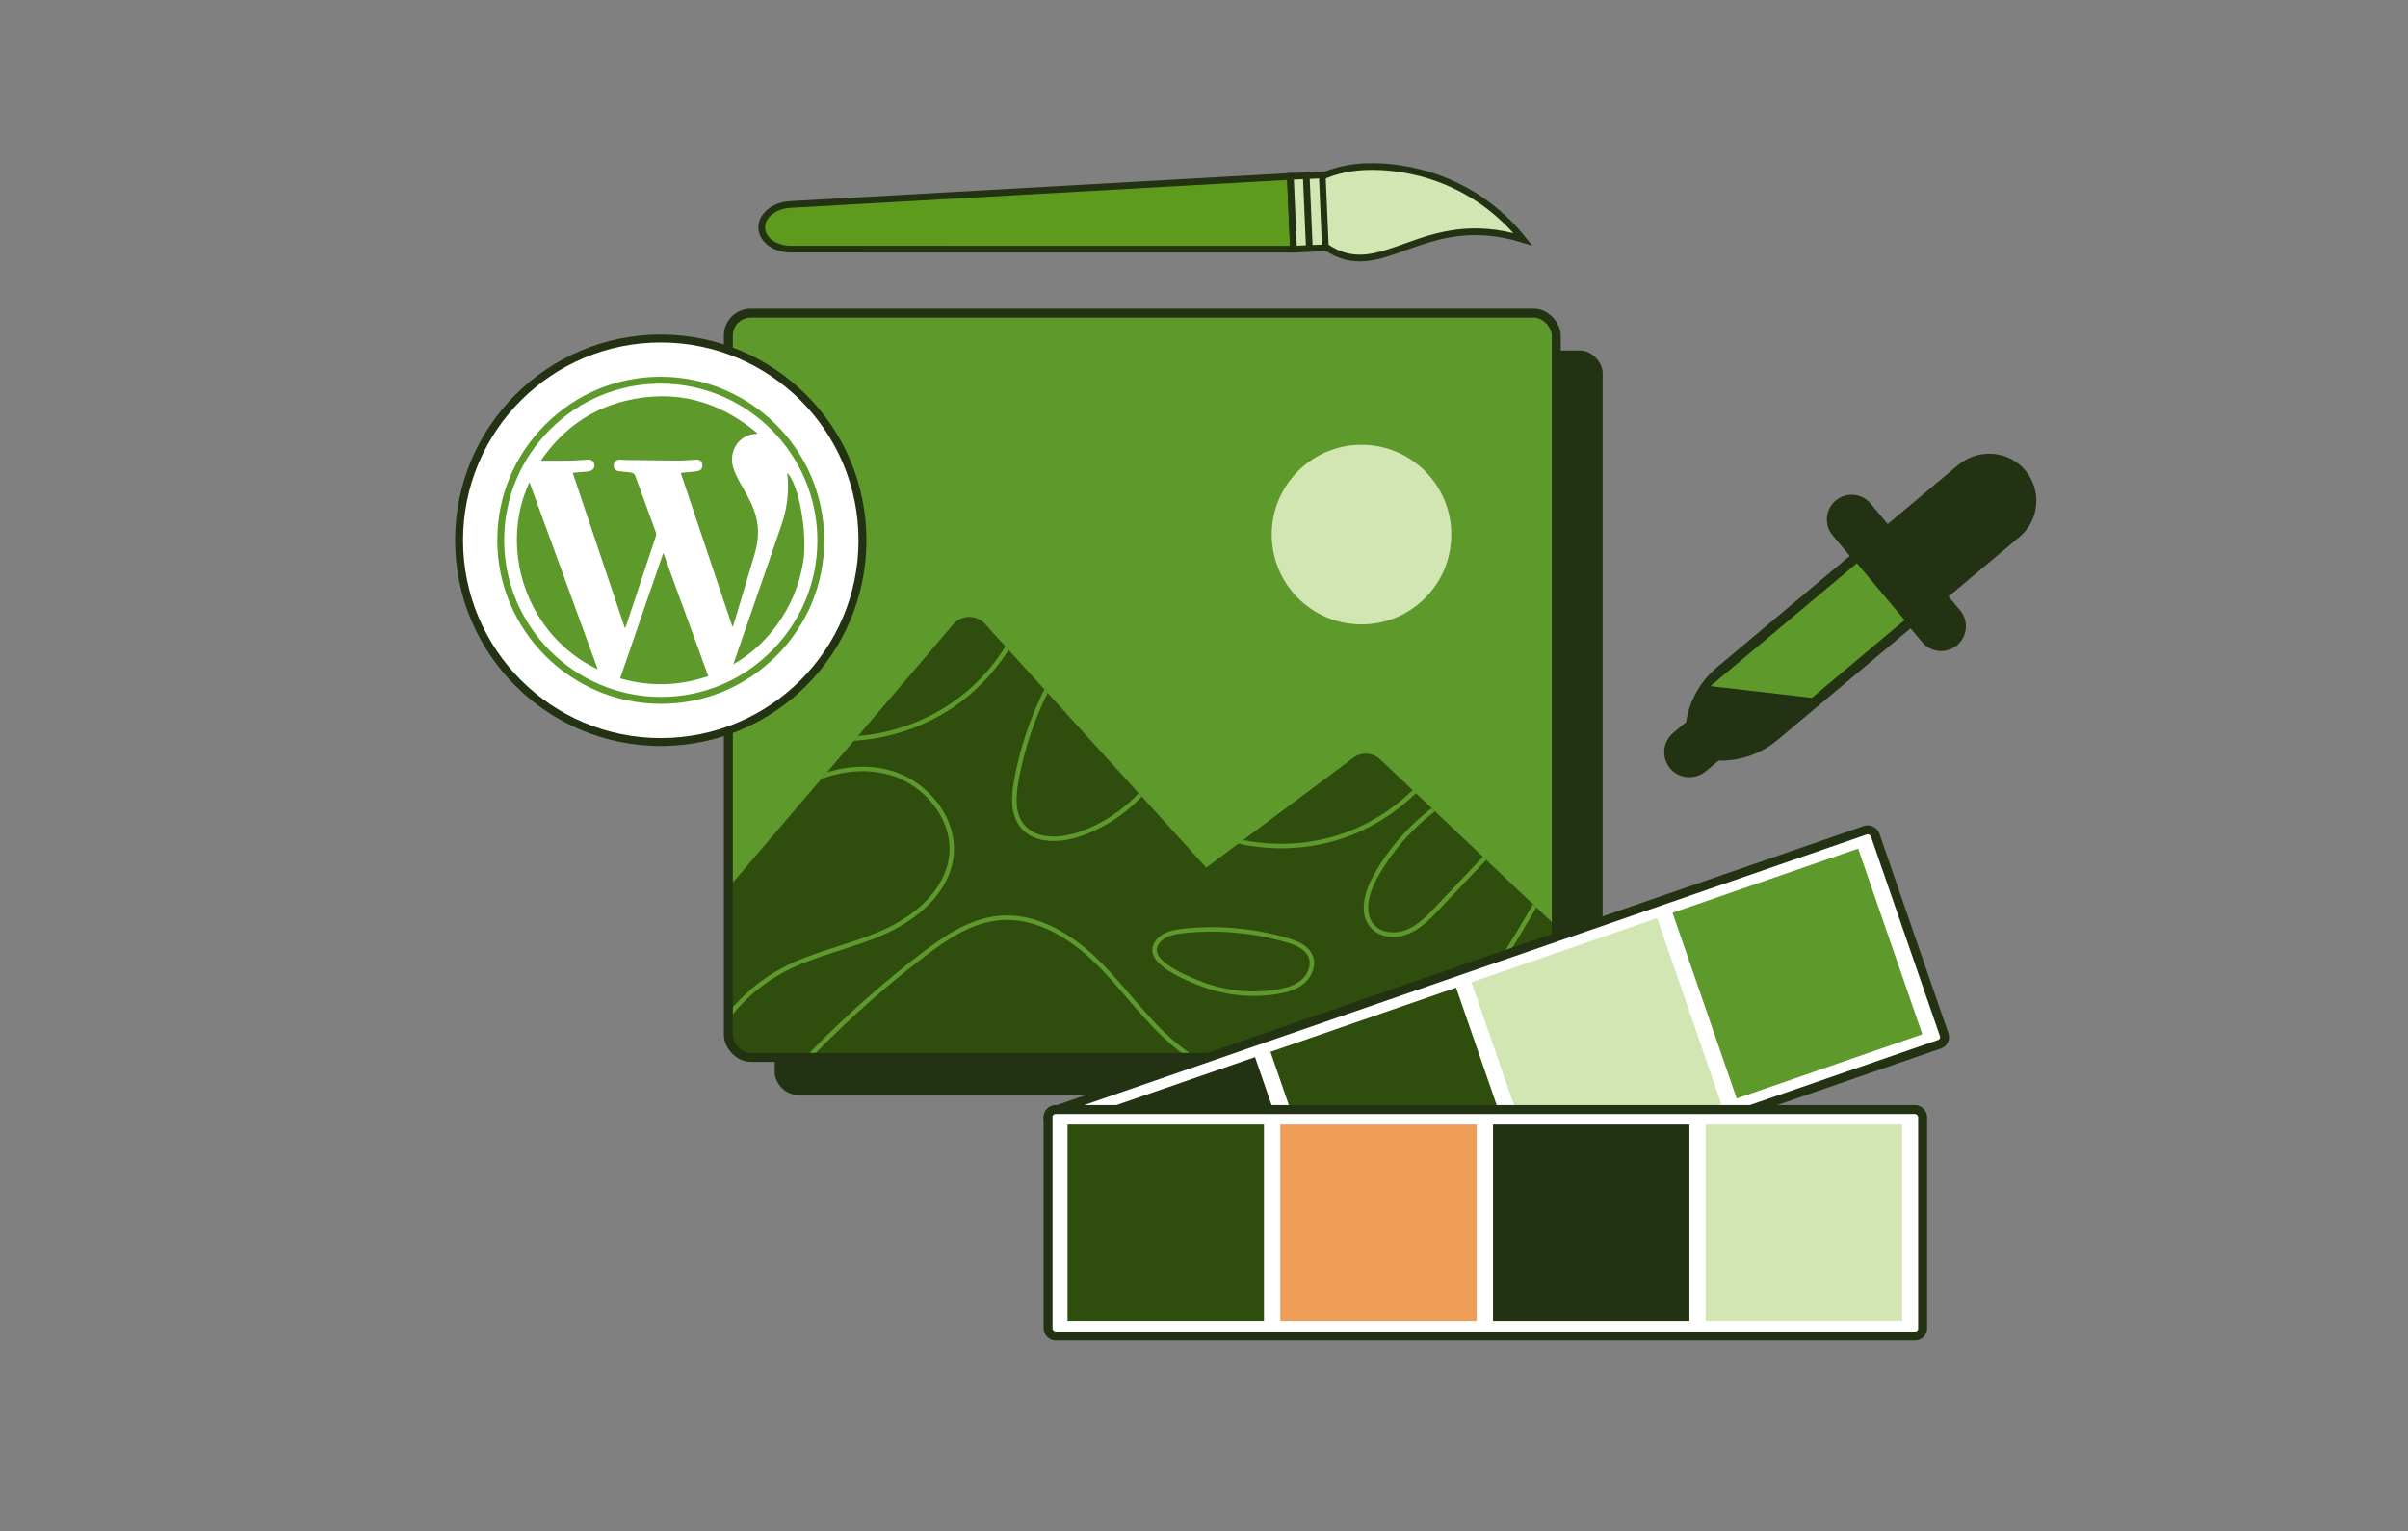<?xml version="1.0" encoding="UTF-8"?>
<svg xmlns="http://www.w3.org/2000/svg" xmlns:xlink="http://www.w3.org/1999/xlink" viewBox="0 0 1076 684">
  <rect x="0" y="0" width="1076" height="684" fill="#808080" stroke="none"/>
  <defs>
    <style>
      .cls-1, .cls-2, .cls-3 {
        fill: none;
      }

      .cls-4, .cls-5 {
        fill: #d1e6b3;
      }

      .cls-6 {
        fill: #5e992c;
      }

      .cls-2, .cls-7, .cls-8, .cls-9, .cls-5 {
        stroke: #233212;
      }

      .cls-2, .cls-7, .cls-8, .cls-9, .cls-5, .cls-3 {
        stroke-miterlimit: 10;
      }

      .cls-2, .cls-8 {
        stroke-width: 4px;
      }

      .cls-10 {
        fill: #ed9d55;
      }

      .cls-11 {
        fill: #2f4e0e;
      }

      .cls-7 {
        fill: #5e9b1c;
      }

      .cls-7, .cls-5 {
        stroke-width: 2.99px;
      }

      .cls-8, .cls-9 {
        fill: #fff;
      }

      .cls-9 {
        stroke-width: 3.54px;
      }

      .cls-12 {
        fill: #233212;
      }

      .cls-13 {
        clip-path: url(#clippath);
      }

      .cls-3 {
        stroke: #5e992c;
        stroke-width: 2px;
      }
    </style>
    <clipPath id="clippath">
      <path class="cls-1" d="M695.41,413.79v49.47c0,5.02-4.07,9.08-9.08,9.08h-351.78c-5.02,0-9.08-4.07-9.08-9.08v-66.69l100.53-117.71c3.67-4.29,10.28-4.4,14.08-.21l98.92,108.91,65.69-49.03c3.66-2.74,8.75-2.44,12.07.71l78.66,74.55Z"></path>
    </clipPath>
  </defs>
  <g id="Layer_13" data-name="Layer 13">
    <rect class="cls-12" x="346.17" y="156.59" width="369.95" height="332.46" rx="10" ry="10"></rect>
    <rect class="cls-6" x="325.46" y="139.89" width="369.95" height="332.46" rx="10" ry="10"></rect>
    <path class="cls-11" d="M695.41,413.79v49.47c0,5.02-4.07,9.08-9.08,9.08h-351.78c-5.02,0-9.08-4.07-9.08-9.08v-66.69l100.53-117.71c3.67-4.29,10.28-4.4,14.08-.21l98.92,108.91,65.69-49.03c3.66-2.74,8.75-2.44,12.07.71l78.66,74.55Z"></path>
    <g class="cls-13">
      <path class="cls-3" d="M365.42,329.36c22.53,2.96,46.15-3.4,64.16-17.26,18.01-13.86,30.19-35.07,33.09-57.61"></path>
      <path class="cls-3" d="M472.99,298.56c-9.24,15.37-15.66,32.44-18.84,50.1-1.24,6.9-1.77,14.73,2.59,20.22,5.69,7.16,16.76,6.74,25.43,3.83,17.14-5.74,31.7-18.8,39.26-35.22"></path>
      <path class="cls-3" d="M350.43,355.66c13.6-9.88,31.43-15.11,47.57-10.43,16.15,4.68,29.21,20.91,27.06,37.59-2.03,15.73-16,27.34-30.51,33.73-14.52,6.39-30.48,9.29-44.51,16.69-18.54,9.79-32.72,27.49-38.23,47.72"></path>
      <path class="cls-3" d="M337.52,498.9c21.96-26.66,46.95-50.83,74.32-71.89,10.42-8.01,21.88-15.85,34.97-16.95,16.59-1.39,32.17,8.4,43.99,20.12s21.34,25.74,34.11,36.42c28.16,23.54,71.42,26.96,102.93,8.12,50.88-30.42,61.97-103.9,112.03-135.66"></path>
      <path class="cls-3" d="M526.89,365.19c21.47,13.27,48.91,16.41,72.82,8.32,23.91-8.08,43.82-27.23,52.82-50.81"></path>
      <path class="cls-3" d="M652.6,353.83c-15.93,8.7-29.31,22.01-38.08,37.9-3.86,6.99-6.53,16.53-1,22.3,3.91,4.08,10.59,4.3,15.78,2.06s9.22-6.45,13.1-10.54c14.48-15.29,28.96-30.57,43.44-45.86"></path>
      <path class="cls-3" d="M570.65,443.04c4.13-.68,8.36-1.84,11.54-4.57s5.04-7.37,3.46-11.25c-1.67-4.09-6.3-5.99-10.54-7.23-14.96-4.38-30.78-5.79-46.29-4.14-3.92.42-8.14,1.18-10.86,4.04-8.4,8.83,11.37,16.6,17.12,18.97,11.18,4.59,23.63,6.14,35.56,4.17Z"></path>
    </g>
    <rect class="cls-2" x="325.46" y="139.89" width="369.95" height="332.46" rx="10" ry="10"></rect>
    <circle class="cls-4" cx="608.39" cy="238.8" r="40.12"></circle>
    <g>
      <path class="cls-12" d="M904.79,209.87c-7.6-8.8-21.02-9.55-29.93-2.07l-31.33,26.28-7.66-9.13c-1.96-2.34-4.69-3.66-7.51-3.91-2.83-.24-5.75.59-8.08,2.55-4.68,3.93-5.3,10.9-1.37,15.58l7.66,9.13-59.42,49.85c-3.69,3.1-6.75,6.81-9.08,10.94-2.33,4.14-3.91,8.68-4.64,13.45l-5.76,4.83c-2.38,2-3.73,4.78-3.98,7.64-.27,3.12.74,6.33,3.11,8.8,4.14,4.31,11.02,4.44,15.6.6l5.51-4.62c9.63.22,19.01-3.07,26.4-9.26l59.42-49.85,5.19,6.19c3.93,4.68,10.9,5.29,15.58,1.37,4.69-3.93,5.3-10.91,1.38-15.59l-5.19-6.19,31.69-26.59c4.47-3.74,7-8.96,7.47-14.34.49-5.49-1.17-11.15-5.06-15.66Z"></path>
      <polygon class="cls-6" points="829.74 251.58 851.05 276.99 809.64 311.73 764.26 306.5 829.74 251.58"></polygon>
    </g>
    <g>
      <rect class="cls-8" x="473.22" y="430.83" width="390.8" height="101.17" rx="3.34" ry="3.34" transform="translate(-120.59 244.85) rotate(-19.07)"></rect>
      <rect class="cls-12" x="489.77" y="484.18" width="87.77" height="87.77" transform="translate(-143.24 203.32) rotate(-19.07)"></rect>
      <rect class="cls-11" x="579.61" y="453.13" width="87.77" height="87.77" transform="translate(-128.16 230.97) rotate(-19.07)"></rect>
      <rect class="cls-4" x="669.45" y="422.08" width="87.77" height="87.77" transform="translate(-113.09 258.61) rotate(-19.07)"></rect>
      <rect class="cls-6" x="759.28" y="391.02" width="87.77" height="87.77" transform="translate(-98.01 286.26) rotate(-19.07)"></rect>
      <rect class="cls-8" x="468.32" y="495.64" width="390.8" height="101.17" rx="3.34" ry="3.34"></rect>
      <rect class="cls-11" x="477.03" y="502.34" width="87.77" height="87.77"></rect>
      <rect class="cls-10" x="572.09" y="502.34" width="87.77" height="87.77"></rect>
      <rect class="cls-12" x="667.14" y="502.34" width="87.77" height="87.77"></rect>
      <rect class="cls-4" x="762.2" y="502.34" width="87.77" height="87.77"></rect>
    </g>
    <circle class="cls-9" cx="295.26" cy="241.34" r="90.13"></circle>
  </g>
  <g id="clickerhand">
    <g>
      <path class="cls-6" d="M295.35,314.4s-.09,0-.14,0c-40.21-.07-72.96-32.83-73-73.02-.02-19.51,7.59-37.87,21.43-51.7,13.8-13.79,32.1-21.39,51.53-21.39.05,0,.09,0,.14,0,40.21.08,72.95,32.83,73,73.02.03,19.5-7.59,37.87-21.43,51.7-13.8,13.79-32.1,21.39-51.53,21.39ZM295.17,171.36c-18.61,0-36.14,7.27-49.36,20.49-13.26,13.25-20.55,30.84-20.53,49.52.05,38.5,31.42,69.88,69.93,69.95h.14c18.61,0,36.14-7.27,49.36-20.49,13.26-13.25,20.55-30.84,20.53-49.52-.05-38.5-31.42-69.88-69.93-69.95h-.14Z"></path>
      <g>
        <path class="cls-6" d="M255.87,211.2c2.05-.17,3.8-.31,5.54-.46.63-.06,1.27-.1,1.89-.24,1.62-.36,2.48-1.49,2.28-2.93-.19-1.42-1.18-2.3-2.8-2.25-2.76.1-5.51.4-8.27.45-4.19.08-8.39.02-12.84.02,9.29-13.58,21.69-22.79,37.63-26.7,22.03-5.4,41.68-.21,59.08,14.4-.26.19-.37.33-.47.33-7.6.12-12.81,7.88-10.07,15.73,1.09,3.12,2.8,6.05,4.46,8.94,2.26,3.92,4.38,7.87,5.52,12.29,1.42,5.51,1.03,10.99-.52,16.36-3.11,10.75-6.39,21.45-9.6,32.17-.06.19-.21.36-.41.69-7.72-22.95-15.38-45.76-23.12-68.78,1.89-.16,3.66-.31,5.42-.48.79-.08,1.6-.14,2.36-.34,1.42-.38,2.08-1.44,1.88-2.89-.2-1.42-1.09-2.22-2.49-2.18-2.71.07-5.41.4-8.11.4-7.7-.02-15.39-.16-23.09-.26-1.11-.01-2.23-.17-3.34-.14-1.46.04-2.39.97-2.54,2.36-.15,1.4.57,2.51,2.04,2.75,1.93.31,3.91.36,5.85.68.58.1,1.37.62,1.57,1.13,3.17,8.5,6.26,17.02,9.34,25.55.18.5.19,1.15.03,1.65-4.45,13.45-8.93,26.88-13.41,40.32-.06.19-.18.35-.43.85-7.82-23.26-15.54-46.23-23.34-69.42Z"></path>
        <path class="cls-6" d="M316.5,302.04c-13.04,4.42-26.08,4.79-39.4.99,6.41-18.63,12.79-37.16,19.29-56.05,6.77,18.53,13.41,36.73,20.11,55.06Z"></path>
        <path class="cls-6" d="M236.59,215.38c10.19,27.92,20.32,55.68,30.52,83.63-31.55-14.86-44.57-53.51-30.52-83.63Z"></path>
        <path class="cls-6" d="M327.7,296.7c1.25-3.65,2.44-7.15,3.65-10.64,5.97-17.23,12.01-34.44,17.9-51.71,2.55-7.47,3.41-15.2,2.54-23.1,5.34,5.34,9.06,27.4,7.16,39.51-3.51,22.36-17.81,38.53-31.25,45.93Z"></path>
      </g>
    </g>
    <g>
      <path class="cls-7" d="M353.74,111.28c-7.22.15-13.12-4.02-13.37-9.4-.23-5.38,5.31-10.04,12.49-10.52l223.7-12.57,1.4,32.52-224.22-.03Z"></path>
      <path class="cls-5" d="M590.83,78.76c5.36-2.43,11.98-4.01,19.16-4.32,18.52-.8,48.61,5.23,70.52,32.44-45.19-13.86-63.02,20.94-88.32,3.23"></path>
      <rect class="cls-5" x="568.1" y="87.61" width="32.55" height="14.25" transform="translate(653.78 -493.19) rotate(87.52)"></rect>
      <line class="cls-5" x1="583.68" y1="78.48" x2="585.08" y2="111"></line>
    </g>
  </g>
</svg>
